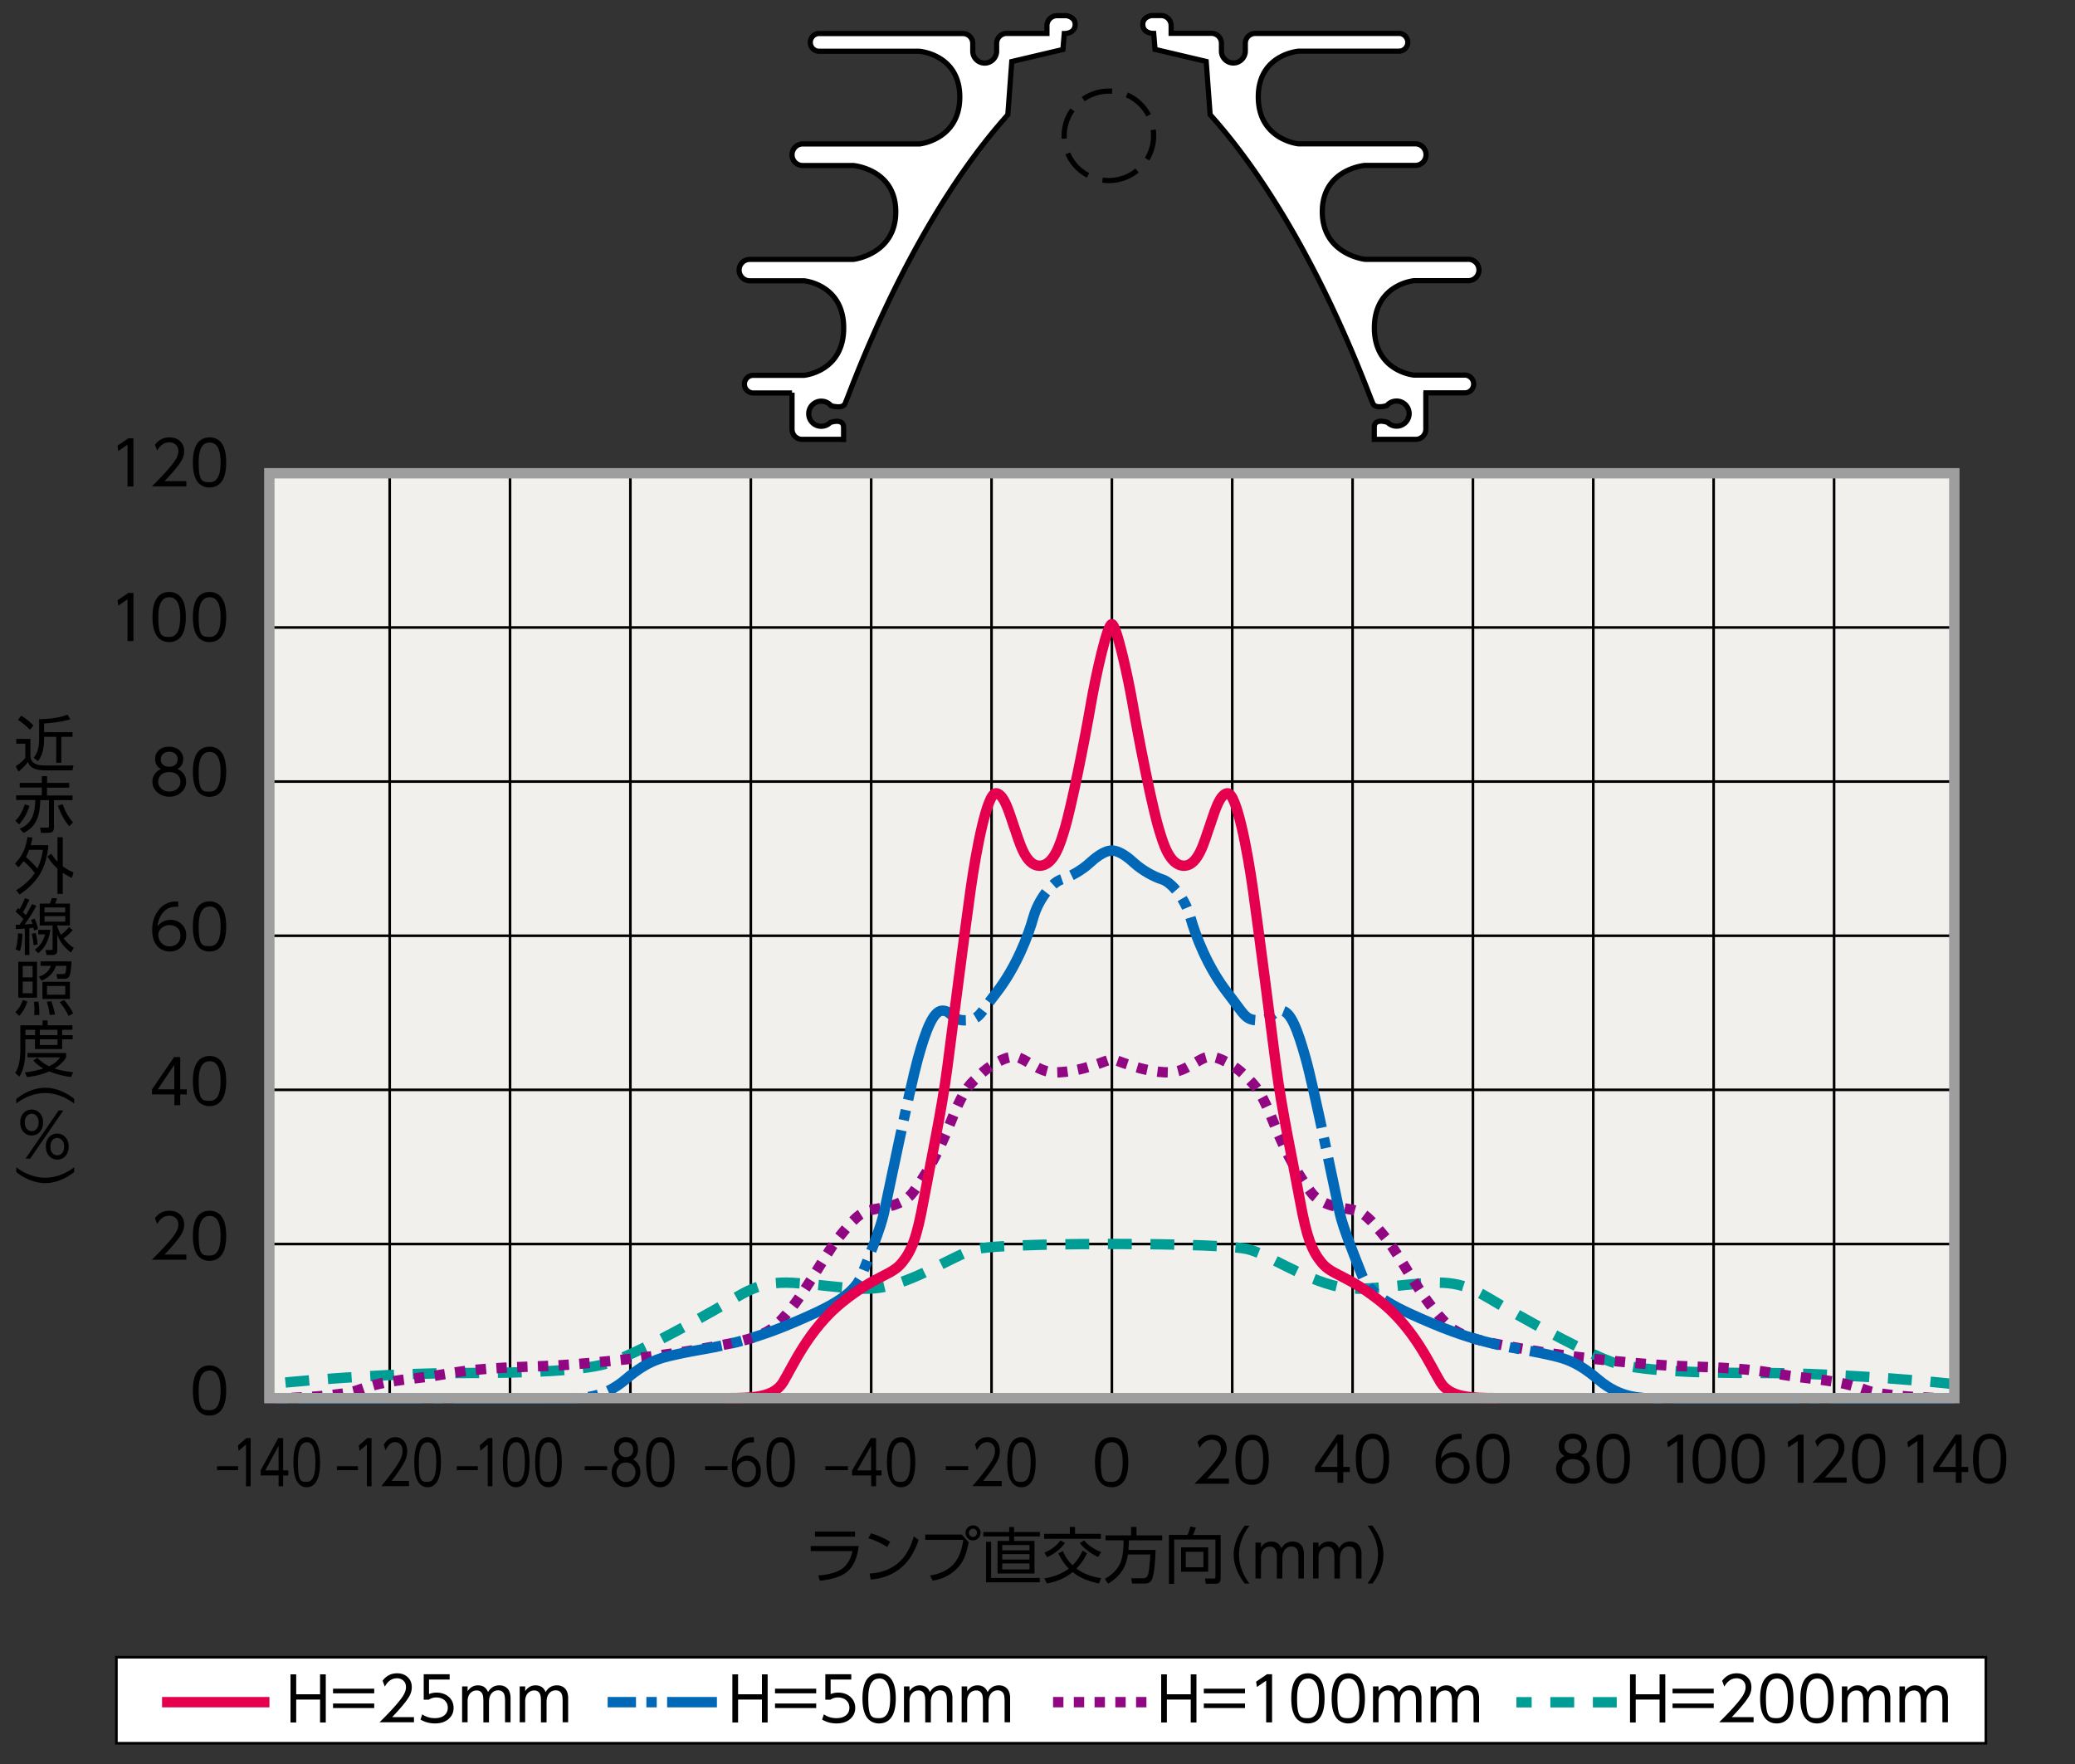 <svg xmlns="http://www.w3.org/2000/svg" id="a" viewBox="0 0 200 170"><rect x="0" y="0" width="200" height="170" fill="#333333" stroke="none"/><defs><style>.c,.d,.h{fill:none}.c{stroke:#009d95;stroke-dasharray:2.3 1.8}.d,.m{stroke:#000}.d{stroke-width:.25px}.m{fill:#fff}.h{stroke:#e4004f}.m{stroke-width:.5px}</style></defs><path d="M25.96 45.61h162.41v89.13H25.96z" style="fill:#f2f0ed"/><path d="M37.56 134.74V45.63M49.16 134.74V45.63M60.76 134.74V45.63M72.37 134.74V45.63M83.97 134.74V45.63M95.57 134.74V45.63M107.17 134.74V45.63M118.77 134.74V45.63M130.37 134.74V45.63M141.97 134.74V45.63M153.57 134.74V45.63M165.17 134.74V45.63M176.78 134.74V45.63M25.96 60.47h162.41M25.96 75.32h162.41M25.96 90.18h162.41M25.96 105.03h162.41M25.96 119.89h162.41" class="d"/><path d="M188.35 133.39c-4.49-.49-12.56-1.07-18.69-1.07s-11.91-.19-14.33-1.07-6.91-3.32-9.84-4.98-4.14-2.83-7.6-2.64c-3.5.19-6.46.88-8.8.39-3.5-.73-7.03-3.27-8.93-3.66-2.07-.42-9.98-.48-13-.48s-10.93.06-13 .48c-1.9.39-5.44 2.93-8.93 3.66-2.35.49-5.31-.19-8.8-.39-3.46-.19-4.66.98-7.6 2.64-2.93 1.66-7.42 4.1-9.84 4.98s-8.2 1.07-14.33 1.07-14.2.59-18.69 1.07" class="c"/><path d="M188.36 134.76c-2.2 0-6.93-.21-8.46-.78-3.06-1.12-5.26-.98-8.76-1.61-3.5-.64-7.03-.59-10.49-.78-3.45-.2-9.84-.88-13.12-1.47s-6.49-1.02-7.94-2.39c-2.59-2.44-4.53-6.59-6.04-8.45-1.51-1.85-2.07-2.44-3.19-2.69-1.12-.24-3.02-.34-4.01-1.71s-2.22-3.21-3.71-6.98c-1.3-3.27-1.99-3.56-2.76-4.35-.78-.78-2.37-1.76-3.32-1.71s-2.29 1.51-3.84 1.51c-2.69 0-5.14-1.27-5.54-1.27s-2.85 1.27-5.53 1.27c-1.55 0-2.89-1.46-3.84-1.51s-2.55.93-3.32 1.71c-.78.78-1.47 1.07-2.76 4.35-1.49 3.77-2.72 5.62-3.71 6.98-.99 1.37-2.89 1.46-4.01 1.71s-1.68.83-3.19 2.69-3.45 6.01-6.04 8.45c-1.45 1.37-4.66 1.81-7.94 2.39-3.28.59-9.67 1.27-13.12 1.47-3.45.19-6.99.15-10.49.78s-5.7.49-8.76 1.61c-1.53.56-6.26.78-8.46.78" style="fill:none;stroke:#910782;stroke-dasharray:1 1 1 1"/><path d="m188.36 134.76-28.23-.01c-1.86 0-3.84.12-6.13-1.84-2.29-1.95-3.58-2.1-5.61-2.54s-5.25-.69-10.23-2.78c-3.37-1.42-6.06-2.64-6.86-4.64-.84-2.12-1.85-4.64-2.16-6.01-.3-1.37-2.5-12.11-3.28-14.9s-1.47-4.64-2.37-4.64-.85.93-2.11.93c-1.38 0-1.36-.45-3.06-2.64-1.94-2.49-3.11-5.57-3.58-7.28s-1.77-3.37-2.72-3.66c-.83-.26-1.97-.91-2.68-1.56-.48-.44-1.39-1.22-2.17-1.22s-1.69.78-2.17 1.22c-.71.66-1.85 1.31-2.68 1.56-.95.29-2.24 1.95-2.72 3.66-.47 1.71-1.64 4.79-3.58 7.28-1.7 2.18-1.68 2.64-3.06 2.64-1.26 0-1.23-.93-2.12-.93s-1.6 1.86-2.37 4.64-2.98 13.53-3.28 14.9-1.31 3.89-2.16 6.01c-.8 2-3.5 3.22-6.86 4.64-4.97 2.09-8.2 2.34-10.23 2.78s-3.32.59-5.61 2.54-4.27 1.84-6.13 1.84l-28.23.01" style="fill:none;stroke:#0068b6;stroke-dasharray:12 1 1 1"/><path d="M144.35 134.74c-2.59 0-4.59-.06-5.5-1.52s-2.46-5.13-5.76-7.77-4.69-2.51-5.72-3.78c-.93-1.15-1.42-2.39-2.07-5.96s-1.77-8.79-2.29-12.84-1.64-12.79-2.22-16.97-1.62-9.45-2.46-9.45-1.41 2.31-1.75 3.22c-.47 1.27-1.04 3.76-2.46 3.76s-2.04-2.31-2.37-3.37c-.69-2.2-2.01-8.91-2.55-12.06s-1.62-7.85-2.04-7.85-1.5 4.7-2.04 7.85-1.86 9.86-2.55 12.06c-.33 1.06-.95 3.37-2.37 3.37s-1.99-2.49-2.46-3.76c-.34-.92-.91-3.22-1.75-3.22s-1.88 5.27-2.46 9.45c-.58 4.17-1.7 12.92-2.22 16.97s-1.64 9.28-2.29 12.84-1.14 4.81-2.07 5.96c-1.03 1.28-2.42 1.15-5.72 3.78-3.3 2.64-4.86 6.3-5.76 7.77-.91 1.46-2.91 1.52-5.5 1.52" class="h"/><path d="M25.96 45.61h162.41v89.13H25.96z" style="stroke:#9e9e9f;fill:none"/><path d="M106.88 17.4a4.31 4.31 0 1 0 0-8.62 4.31 4.31 0 0 0 0 8.62Z" style="fill:none;stroke:#000;stroke-width:.5px;stroke-dasharray:2.94 1.47"/><path d="M137.43 37.89v3.48c0 .54-.44.97-.97.97h-4v-1.16c0-.94 1.29-.47 1.29-.47a1.209 1.209 0 0 0 2.07-.85c0-.67-.54-1.21-1.21-1.21-.38 0-.72.17-.94.44 0 0-1.08.34-1.33-.18-.45-.89-5.99-17.04-15.7-27.86l-.38-5.13-4.93-1.16-.13-1.54c-.39 0-1.05-.15-1.05-.88s.84-.84.84-.84h.92c.54 0 .97.44.97.97v.74h3.88c.54 0 .97.43.97.97v.74c0 .64.52 1.15 1.15 1.15s1.15-.52 1.15-1.15v-.74c0-.54.43-.96.97-.96h13.84c.47 0 .85.39.85.86s-.38.85-.85.85h-9.66s-3.9.29-3.9 4.41 3.86 4.52 3.86 4.52h11.28c.57 0 1.03.48 1.03 1.05s-.46 1.03-1.03 1.03h-4.87s-4.1.34-4.1 4.46 4.1 4.59 4.1 4.59h9.97c.57 0 1.03.46 1.03 1.03s-.46 1.03-1.03 1.03h-5.23s-3.82.34-3.82 4.55 3.82 4.55 3.82 4.55h4.9c.47 0 .85.39.85.86s-.38.85-.85.85h-3.74v.02ZM81.21 42.34h-3.9a.97.97 0 0 1-.97-.97v-3.53.03H72.6a.85.85 0 1 1 0-1.7h4.9s3.82-.35 3.82-4.56-3.82-4.55-3.82-4.55h-5.23c-.57 0-1.03-.46-1.03-1.03S71.7 25 72.27 25h9.97s4.1-.47 4.1-4.59-4.1-4.46-4.1-4.46h-4.87c-.57 0-1.03-.46-1.03-1.03s.46-1.05 1.03-1.05h11.28s3.86-.41 3.86-4.52-3.9-4.41-3.9-4.41h-9.66c-.47 0-.85-.38-.85-.85s.38-.86.85-.86h13.84c.54 0 .97.42.97.96v.74c0 .64.52 1.15 1.15 1.15s1.15-.52 1.15-1.15v-.74c0-.54.43-.97.97-.97h3.88v-.74c0-.54.44-.97.97-.97h.91s.84.11.84.84-.66.88-1.05.88l-.13 1.54-4.93 1.16-.38 5.13c-9.71 10.82-15.26 26.96-15.7 27.86-.26.51-1.34.18-1.34.18-.22-.27-.56-.44-.94-.44-.67 0-1.21.54-1.21 1.21a1.208 1.208 0 0 0 2.07.85s1.29-.47 1.29.47v1.16h-.1Z" class="m"/><path d="M1.57 71.21h1.36v1.66c.02.25.1.45.24.58.14.14.35.23.62.28.15.03.39.04.71.04h2.58l-.1.47H4.52c-.37 0-.64-.02-.81-.05q-.645-.12-.9-.51a1.3 1.3 0 0 1-.12-.26c-.2.3-.51.62-.91.94l-.26-.51c.42-.29.73-.56.92-.82v-1.36h-.87zm.47-2.24c.45.27.85.59 1.18.95l-.34.41c-.13-.15-.31-.31-.52-.49-.24-.2-.45-.36-.63-.47l.31-.38Zm4.76.34c-.69.21-1.54.35-2.55.41v.84h2.74v.45H5.91v2.5h-.49v-2.5H4.25v.16c0 .44-.04.84-.13 1.2-.08.35-.23.68-.46.98l-.41-.32c.19-.25.33-.51.4-.8.08-.3.12-.65.12-1.06v-1.86c1.2-.03 2.11-.18 2.74-.44l.27.45ZM1.85 79.45l-.37-.35c.38-.36.68-.89.91-1.59l.45.16c-.09.29-.21.59-.37.88q-.285.525-.63.9Zm4.82-3.99v.45H4.53v.75h2.46v.45H5.2v2.62c0 .2-.05.34-.14.42-.08.07-.23.11-.43.11h-.68l-.09-.5h.69c.11 0 .17-.04.17-.15v-2.5h-.84c-.02 1.01-.2 1.77-.54 2.26q-.375.57-1.08.9l-.36-.41c.51-.21.88-.52 1.12-.94.23-.41.36-1.01.38-1.82H1.56v-.45h2.47v-.75H1.9v-.45h2.13v-.65h.51v.65h2.14Zm0 4.16c-.46-.54-.82-1.2-1.09-1.97l.46-.15c.13.36.26.67.41.93.15.27.35.55.59.83zM3.35 84.14c-.3-.41-.66-.79-1.08-1.15-.14.21-.31.41-.49.59l-.34-.35c.36-.37.63-.77.83-1.2.17-.37.29-.82.38-1.35l.47.03c-.04.28-.09.52-.16.74h1.7c-.08 1.06-.34 1.96-.76 2.7-.43.76-1.1 1.44-2 2.05l-.35-.41q1.14-.675 1.8-1.65m.25-.44c.26-.52.44-1.12.53-1.8H2.81c-.08.21-.18.45-.31.7.31.25.68.61 1.1 1.09Zm2.45-.21c.29.22.64.41 1.04.59l-.17.53q-.465-.225-.87-.51v2.05h-.51V83.7c-.41-.36-.73-.75-.96-1.16l.37-.27c.17.28.37.54.59.78v-2.36h.51zM2.17 89.99c-.03.69-.11 1.25-.25 1.67l-.42-.17c.13-.34.21-.86.24-1.55zm.32-1.79c.15-.25.35-.6.6-1.07l.41.16c-.32.62-.7 1.22-1.13 1.8h.06l.35-.03.35-.02c-.04-.12-.09-.25-.14-.38l.35-.13c.15.33.26.66.33 1l-.39.14c-.02-.1-.04-.19-.06-.26l-.39.04v2.58h-.44v-2.54c-.35.02-.64.04-.85.05l-.03-.42h.37c.15-.21.27-.39.37-.55-.21-.24-.46-.48-.75-.7l.23-.36s.08.07.13.11h.02c.16-.23.33-.59.52-1.06l.43.15q-.345.78-.63 1.2c.12.11.22.21.28.29Zm.95 1.72c.11.46.17.83.19 1.09l-.39.09c-.02-.3-.08-.67-.17-1.11l.38-.07Zm1.41-.3c-.14 1.01-.53 1.76-1.17 2.24l-.32-.34c.26-.19.47-.41.63-.65.15-.22.26-.5.35-.82h-.65v-.44h1.17Zm1.04.47c.18-.16.29-.25.34-.29.11-.1.25-.25.43-.46l.35.31c-.29.31-.58.57-.88.78.29.38.62.68.98.92l-.28.45c-.28-.22-.5-.44-.68-.64-.25-.29-.46-.65-.63-1.07v1.47c0 .31-.14.47-.43.47h-.61l-.09-.48h.5c.06 0 .11 0 .14-.02.02-.02.04-.06.04-.13v-2.21H3.83v-2.11h.98c.06-.15.12-.32.18-.53l.51.02q-.075.225-.18.51h1.42v2.11H5.51v.09c.11.3.23.57.37.81Zm.4-2.64h-2v.48h2zm0 .84h-2v.53h2zM2.64 96.51c-.19.58-.45 1.04-.79 1.39l-.37-.35c.34-.35.58-.74.72-1.18zm-.88-3.82h1.81v3.46H1.76zm1.38.41h-.95v1.09h.95zm0 1.49h-.95v1.13h.95zm.56 1.95c.06.36.09.7.09 1.03v.25h-.5c.02-.15.03-.3.03-.47 0-.27-.02-.54-.05-.81h.44Zm.21-3.46v-.43h2.98c-.04.83-.12 1.32-.24 1.48-.09.13-.24.2-.44.2h-.68l-.09-.46h.65c.09.01.16-.02.2-.08.04-.07.08-.31.11-.71H5.39c-.21.65-.67 1.13-1.38 1.43l-.26-.38c.28-.11.52-.23.7-.39.2-.17.35-.38.45-.66H3.89Zm2.83 1.54v1.65H4.09v-1.65zm-1.8 1.88c.16.41.28.84.36 1.28l-.51.03c-.04-.39-.14-.82-.28-1.27l.43-.05Zm1.35-1.48H4.53v.84h1.76zm-.11 1.36a6 6 0 0 1 .88 1.28l-.45.25c-.18-.41-.47-.86-.86-1.34zM1.97 98.81H4.1v-.47h.49v.47h2.39v.43h-.99v.52H7v.4H5.99v.94H3.37v-.94h-.93v1.03c0 1.12-.19 1.98-.58 2.57l-.4-.37c.2-.29.32-.62.39-.97.07-.39.11-.81.11-1.26v-2.35Zm3.29 4.17c.54.17 1.13.28 1.79.35l-.21.47c-.82-.12-1.52-.31-2.1-.55-.65.29-1.37.47-2.14.55l-.2-.45c.61-.07 1.2-.19 1.78-.38-.41-.23-.74-.49-.97-.78l.39-.24c.33.33.71.6 1.13.81.47-.22.82-.51 1.06-.86H2.65v-.42h3.72v.43c-.26.42-.63.77-1.12 1.07Zm-1.88-3.74h-.93v.52h.93zm2.16 0h-1.7v.52h1.7zm0 .92h-1.7v.55h1.7zM1.57 105.9c.28-.22.56-.4.84-.55.67-.35 1.32-.52 1.95-.52.73 0 1.46.22 2.21.66.19.11.38.25.58.41v.46c-.3-.23-.61-.42-.91-.57-.63-.3-1.26-.45-1.88-.45-.73 0-1.44.19-2.15.58-.21.11-.42.26-.64.43v-.46ZM3.05 106.93c.32 0 .58.12.79.35s.31.53.31.9-.1.67-.31.9c-.21.24-.47.35-.79.35s-.58-.12-.79-.35-.31-.54-.31-.92.1-.66.31-.88c.21-.24.48-.35.79-.35m0 .41q-.315 0-.51.27-.15.21-.15.57c0 .25.06.45.18.59.13.16.29.24.49.24q.315 0 .51-.27.15-.21.15-.57c0-.25-.06-.46-.18-.6a.6.6 0 0 0-.49-.24Zm-.59 4.32 3.19-4.64h.45l-3.19 4.64zm3.06-2.41c.32 0 .58.12.79.35s.31.53.31.9-.1.67-.31.9c-.21.24-.47.35-.79.35s-.58-.12-.79-.35-.31-.54-.31-.92.1-.65.31-.89c.21-.23.48-.35.79-.35Zm0 .41c-.21 0-.39.09-.51.28q-.15.21-.15.57c0 .36.06.44.18.59.12.16.29.24.48.24q.315 0 .51-.27c.1-.14.15-.33.15-.56 0-.25-.06-.46-.18-.6a.6.6 0 0 0-.49-.24ZM1.57 112.95v-.46c.3.23.6.42.91.56.63.3 1.26.45 1.88.45.73 0 1.45-.2 2.15-.59.21-.11.42-.25.64-.42v.46c-.28.22-.56.4-.84.55-.67.35-1.33.52-1.95.52-.72 0-1.46-.22-2.21-.66-.19-.11-.38-.25-.58-.41M11.33 42.95l1.04-.71h.49v4.64h-.57v-4.02l-.89.61zM14.93 42.87c.36-.48.82-.72 1.4-.72.47 0 .84.15 1.11.46.21.23.31.52.31.88 0 .32-.09.62-.26.91-.27.46-.82 1.12-1.63 1.97h2.1v.5h-3.32q1.02-1.005 1.65-1.74c.31-.36.52-.64.64-.84.17-.28.26-.55.26-.81 0-.28-.09-.49-.28-.65a.9.9 0 0 0-.59-.2c-.49 0-.88.27-1.17.8l-.22-.59ZM20.2 42.15c.32 0 .6.08.84.25.51.34.76 1.07.76 2.17 0 .8-.14 1.4-.41 1.8-.28.4-.68.61-1.21.61-.3 0-.58-.08-.83-.25-.51-.35-.76-1.07-.76-2.16 0-.81.14-1.41.41-1.81.28-.4.68-.61 1.2-.61m0 .5q-1.05 0-1.05 1.89c0 1.89.36 1.93 1.07 1.93s1.04-.64 1.04-1.91-.35-1.91-1.05-1.91ZM11.33 57.85l1.04-.71h.49v4.64h-.57v-4.02l-.89.61zM16.31 57.05c.32 0 .6.08.84.25.51.34.76 1.07.76 2.17 0 .8-.14 1.4-.41 1.8-.28.4-.68.61-1.21.61-.3 0-.58-.08-.83-.25-.51-.35-.76-1.07-.76-2.16 0-.81.14-1.41.41-1.81.28-.4.68-.61 1.2-.61m0 .51q-1.05 0-1.05 1.89c0 1.89.36 1.93 1.07 1.93s1.04-.64 1.04-1.91-.35-1.91-1.05-1.91ZM20.2 57.05c.32 0 .6.08.84.25.51.34.76 1.07.76 2.17 0 .8-.14 1.4-.41 1.8-.28.4-.68.61-1.21.61-.3 0-.58-.08-.83-.25-.51-.35-.76-1.07-.76-2.16 0-.81.14-1.41.41-1.81.28-.4.68-.61 1.2-.61m0 .51q-1.05 0-1.05 1.89c0 1.89.36 1.93 1.07 1.93s1.04-.64 1.04-1.91-.35-1.91-1.05-1.91ZM17.1 74.11c.1.04.2.1.29.16.36.27.55.63.55 1.07 0 .4-.16.75-.47 1.02-.31.28-.7.42-1.15.42s-.84-.14-1.16-.42c-.31-.28-.47-.62-.47-1.02 0-.47.2-.83.59-1.1.08-.05.16-.1.24-.13-.05-.03-.1-.05-.14-.08-.29-.21-.43-.51-.43-.89 0-.32.11-.6.34-.82.24-.24.58-.36 1.01-.36.3 0 .56.07.8.2a1.13 1.13 0 0 1 .56.98c0 .38-.14.68-.43.89-.04.03-.09.06-.14.08Zm-.79.3c-.32 0-.57.08-.76.25-.2.18-.3.41-.3.68s.1.49.31.67q.3.27.78.27.45 0 .75-.27c.2-.18.3-.41.3-.67s-.1-.5-.3-.68c-.19-.17-.45-.25-.76-.25Zm0-1.96q-.375 0-.6.21-.21.195-.21.51c0 .315.07.38.21.52s.34.2.61.2c.25 0 .45-.07.59-.2s.21-.31.21-.52-.07-.38-.21-.51q-.225-.21-.6-.21M20.2 71.96c.32 0 .6.08.84.25.51.34.76 1.07.76 2.17 0 .8-.14 1.4-.41 1.8-.28.4-.68.61-1.21.61-.3 0-.58-.08-.83-.25-.51-.35-.76-1.07-.76-2.16 0-.81.14-1.41.41-1.81.28-.4.68-.61 1.2-.61m0 .51q-1.05 0-1.05 1.89c0 1.89.36 1.93 1.07 1.93s1.04-.64 1.04-1.91-.35-1.91-1.05-1.91ZM17.17 87.38h-.18q-.75 0-1.2.48c-.34.36-.55.83-.61 1.4.33-.4.74-.61 1.25-.61.42 0 .77.13 1.06.4.3.28.46.64.46 1.08s-.15.82-.46 1.12c-.3.3-.68.45-1.12.45-.34 0-.64-.09-.92-.27-.27-.18-.48-.44-.61-.78-.11-.3-.17-.65-.17-1.03 0-.68.17-1.27.5-1.76.44-.65 1.05-.98 1.82-.98h.19v.5Zm-.8 1.77c-.27 0-.51.08-.72.23-.26.18-.39.43-.39.74a1.1 1.1 0 0 0 .49.91c.18.11.38.17.6.17.31 0 .56-.09.75-.28.2-.19.29-.45.29-.78 0-.28-.09-.5-.26-.68-.19-.2-.45-.3-.76-.3ZM20.2 86.87c.32 0 .6.08.84.25.51.34.76 1.07.76 2.17 0 .8-.14 1.4-.41 1.8-.28.4-.68.61-1.21.61-.3 0-.58-.08-.83-.25-.51-.35-.76-1.07-.76-2.16 0-.81.14-1.41.41-1.81.28-.4.68-.61 1.2-.61m0 .5q-1.05 0-1.05 1.89c0 1.89.36 1.92 1.07 1.92s1.04-.64 1.04-1.91-.35-1.91-1.05-1.91ZM17.36 106.51h-.55v-1.04h-2.16v-.48l2.13-3.12h.59v3.11H18v.49h-.63v1.04Zm-2.15-1.53h1.59v-2.36zM20.2 101.77c.32 0 .6.08.84.25.51.34.76 1.07.76 2.17 0 .8-.14 1.4-.41 1.8-.28.4-.68.61-1.21.61-.3 0-.58-.08-.83-.25-.51-.35-.76-1.07-.76-2.16 0-.81.14-1.41.41-1.81.28-.4.68-.61 1.2-.61m0 .51q-1.05 0-1.05 1.89c0 1.89.36 1.92 1.07 1.92s1.04-.64 1.04-1.91-.35-1.91-1.05-1.91ZM14.93 117.4c.36-.48.82-.72 1.4-.72.47 0 .84.15 1.11.46.21.23.31.52.31.88 0 .32-.09.62-.26.91-.27.46-.82 1.12-1.63 1.97h2.1v.5h-3.32q1.02-1.005 1.65-1.74c.31-.36.52-.64.64-.84.17-.28.26-.55.26-.81 0-.28-.09-.49-.28-.65a.9.9 0 0 0-.59-.2c-.49 0-.88.27-1.17.8l-.22-.59ZM20.2 116.68c.32 0 .6.08.84.25.51.34.76 1.07.76 2.17 0 .8-.14 1.4-.41 1.8-.28.4-.68.61-1.21.61-.3 0-.58-.08-.83-.25-.51-.35-.76-1.07-.76-2.16 0-.81.14-1.41.41-1.81.28-.4.68-.61 1.2-.61m0 .51q-1.05 0-1.05 1.89c0 1.89.36 1.92 1.07 1.92s1.04-.64 1.04-1.91-.35-1.91-1.05-1.91ZM20.2 131.59c.32 0 .6.08.84.25.51.34.76 1.07.76 2.17 0 .8-.14 1.4-.41 1.8-.28.4-.68.61-1.21.61-.3 0-.58-.08-.83-.25-.51-.35-.76-1.07-.76-2.16 0-.81.14-1.41.41-1.81.28-.4.68-.61 1.2-.61m0 .5q-1.05 0-1.05 1.89c0 1.89.36 1.92 1.07 1.92s1.04-.64 1.04-1.91-.35-1.91-1.05-1.91ZM20.92 141.3h2.03v.38h-2.03zM22.93 139.3l.83-.71h.4v4.64h-.45v-4.02l-.71.61-.06-.52ZM27.29 143.23h-.44v-1.04h-1.73v-.48l1.7-3.12h.47v3.11h.5v.49h-.5zm-1.72-1.53h1.28v-2.36zM29.56 138.5c.25 0 .48.08.68.25.41.34.61 1.07.61 2.17q0 1.2-.33 1.8c-.22.4-.55.61-.97.61a1 1 0 0 1-.66-.25c-.41-.35-.61-1.07-.61-2.16 0-.81.11-1.41.33-1.81s.54-.61.96-.61Zm0 .5q-.84 0-.84 1.89c0 1.89.28 1.92.85 1.92s.83-.64.83-1.91-.28-1.91-.84-1.91ZM32.47 141.3h2.03v.38h-2.03zM34.58 139.3l.83-.71h.4v4.64h-.45v-4.02l-.71.61-.06-.52ZM36.99 139.22c.29-.48.66-.72 1.12-.72.37 0 .67.15.89.46.16.23.25.52.25.88 0 .32-.07.62-.2.91-.22.46-.65 1.12-1.31 1.97h1.68v.5h-2.66q.81-1.005 1.32-1.74.375-.54.51-.84.21-.42.21-.81c0-.28-.08-.49-.23-.65a.63.63 0 0 0-.47-.2c-.39 0-.7.27-.94.8l-.18-.59ZM41.21 138.5c.25 0 .48.08.68.25.41.34.61 1.07.61 2.17q0 1.2-.33 1.8c-.22.4-.55.61-.97.61a1 1 0 0 1-.66-.25c-.41-.35-.61-1.07-.61-2.16 0-.81.11-1.41.33-1.81s.54-.61.96-.61Zm0 .5q-.84 0-.84 1.89c0 1.89.28 1.92.85 1.92s.83-.64.83-1.91-.28-1.91-.84-1.91ZM44.02 141.3h2.03v.38h-2.03zM46.23 139.3l.83-.71h.4v4.64h-.45v-4.02l-.71.61-.06-.52ZM49.75 138.5c.25 0 .48.08.68.25.41.34.61 1.07.61 2.17q0 1.2-.33 1.8c-.22.4-.55.61-.97.61a1 1 0 0 1-.66-.25c-.41-.35-.61-1.07-.61-2.16 0-.81.11-1.41.33-1.81s.54-.61.96-.61Zm0 .5q-.84 0-.84 1.89c0 1.89.28 1.92.85 1.92s.83-.64.83-1.91-.28-1.91-.84-1.91ZM52.86 138.5c.25 0 .48.08.68.25.41.34.61 1.07.61 2.17q0 1.2-.33 1.8c-.22.4-.55.61-.97.61a1 1 0 0 1-.66-.25c-.41-.35-.61-1.07-.61-2.16 0-.81.11-1.41.33-1.81s.54-.61.96-.61Zm0 .5q-.84 0-.84 1.89c0 1.89.28 1.92.85 1.92s.83-.64.83-1.91-.28-1.91-.84-1.91ZM56.36 141.3h2.16v.38h-2.16zM61.01 140.65c.09.04.17.1.25.16.31.27.46.63.46 1.07 0 .4-.13.75-.4 1.02-.27.28-.59.42-.98.42s-.71-.14-.98-.42-.4-.62-.4-1.02c0-.47.17-.83.5-1.1.07-.05.14-.1.21-.13-.04-.03-.08-.05-.11-.08-.24-.21-.37-.51-.37-.89 0-.32.1-.6.29-.82.21-.24.49-.36.86-.36.25 0 .48.07.68.2.16.11.29.27.38.49.06.15.09.32.09.49 0 .38-.12.68-.37.89-.03.03-.07.06-.11.08m-.67.3c-.27 0-.49.08-.65.25-.17.18-.26.41-.26.68s.09.49.26.67q.255.27.66.27c.25 0 .46-.09.64-.27.17-.18.26-.41.26-.67s-.09-.5-.26-.68c-.16-.17-.38-.25-.65-.25m0-1.97q-.315 0-.51.21-.18.195-.18.51c0 .315.06.38.18.52s.29.2.52.2c.21 0 .38-.07.5-.2s.18-.31.18-.52-.06-.38-.18-.51a.66.66 0 0 0-.51-.21M63.64 138.5c.27 0 .51.08.72.25.43.34.65 1.07.65 2.17 0 .8-.12 1.4-.35 1.8-.24.4-.58.61-1.03.61-.26 0-.49-.08-.7-.25-.43-.35-.65-1.07-.65-2.16 0-.81.12-1.41.35-1.81.24-.4.58-.61 1.02-.61Zm0 .5q-.9 0-.9 1.89c0 1.89.3 1.92.91 1.92s.88-.64.88-1.91-.3-1.91-.9-1.91ZM67.96 141.3h2.16v.38h-2.16zM72.67 139.01h-.15q-.63 0-1.02.48c-.29.36-.46.83-.52 1.4.28-.4.63-.61 1.06-.61.36 0 .66.13.9.4q.39.42.39 1.08c0 .66-.13.82-.39 1.12s-.57.45-.95.45c-.28 0-.55-.09-.78-.27s-.4-.44-.52-.78c-.1-.3-.15-.65-.15-1.03 0-.68.14-1.27.42-1.76.37-.65.89-.98 1.55-.98h.16zm-.68 1.76c-.23 0-.43.08-.62.23-.22.18-.33.43-.33.74 0 .19.04.36.12.53.07.16.17.28.3.38.15.11.32.17.51.17.26 0 .47-.09.64-.28s.25-.45.25-.78c0-.28-.07-.5-.22-.68-.16-.2-.38-.3-.65-.3ZM75.24 138.5c.27 0 .51.08.72.25.43.34.65 1.07.65 2.17 0 .8-.12 1.4-.35 1.8-.24.4-.58.61-1.03.61-.26 0-.49-.08-.7-.25-.43-.35-.65-1.07-.65-2.16 0-.81.12-1.41.35-1.81.24-.4.58-.61 1.02-.61Zm0 .5q-.9 0-.9 1.89c0 1.89.3 1.92.91 1.92s.88-.64.88-1.91-.3-1.91-.9-1.91ZM79.56 141.3h2.16v.38h-2.16zM84.44 143.23h-.47v-1.04h-1.84v-.48l1.81-3.12h.5v3.11h.53v.49h-.53zm-1.83-1.53h1.35v-2.36zM86.85 138.5c.27 0 .51.08.72.25.43.34.65 1.07.65 2.17 0 .8-.12 1.4-.35 1.8-.24.4-.58.61-1.03.61-.26 0-.49-.08-.7-.25-.43-.35-.65-1.07-.65-2.16 0-.81.12-1.41.35-1.81.24-.4.58-.61 1.02-.61Zm0 .5q-.9 0-.9 1.89c0 1.89.3 1.92.91 1.92s.88-.64.88-1.91-.3-1.91-.9-1.91ZM91.16 141.3h2.16v.38h-2.16zM93.97 139.22c.3-.48.7-.72 1.19-.72.4 0 .71.15.95.46.17.23.26.52.26.88 0 .32-.07.62-.22.91-.23.46-.69 1.12-1.39 1.97h1.79v.5h-2.82c.58-.67 1.05-1.25 1.4-1.74.26-.36.44-.64.55-.84.15-.28.22-.55.22-.81 0-.28-.08-.49-.24-.65-.14-.13-.3-.2-.5-.2-.41 0-.75.27-1 .8l-.19-.59ZM98.45 138.5c.27 0 .51.08.72.25.43.34.65 1.07.65 2.17 0 .8-.12 1.4-.35 1.8-.24.4-.58.61-1.03.61-.26 0-.49-.08-.7-.25-.43-.35-.65-1.07-.65-2.16 0-.81.12-1.41.35-1.81.24-.4.58-.61 1.02-.61Zm0 .5q-.9 0-.9 1.89c0 1.89.3 1.92.91 1.92s.88-.64.88-1.91-.3-1.91-.9-1.91ZM107.15 138.5c.32 0 .6.08.84.25.51.34.76 1.07.76 2.17 0 .8-.14 1.4-.41 1.8-.28.4-.68.61-1.21.61-.3 0-.58-.08-.83-.25-.51-.35-.76-1.07-.76-2.16 0-.81.14-1.41.41-1.81.28-.4.68-.61 1.2-.61m0 .5q-1.05 0-1.05 1.89c0 1.89.36 1.92 1.07 1.92s1.04-.64 1.04-1.91-.35-1.91-1.05-1.91ZM115.42 138.99c.36-.48.82-.72 1.4-.72.46 0 .84.15 1.11.46.21.23.31.52.31.88 0 .32-.08.62-.26.91-.27.46-.82 1.12-1.63 1.97h2.1v.5h-3.32q1.02-1.005 1.65-1.74c.31-.36.52-.64.64-.84.17-.28.26-.55.26-.81 0-.28-.09-.49-.28-.65a.9.9 0 0 0-.59-.2c-.49 0-.88.27-1.18.8l-.22-.59ZM120.69 138.27c.32 0 .6.08.84.25.51.34.76 1.07.76 2.17 0 .8-.14 1.4-.41 1.8-.28.4-.68.61-1.21.61-.3 0-.58-.08-.83-.25-.51-.35-.76-1.07-.76-2.16 0-.81.14-1.41.41-1.81.28-.4.68-.61 1.2-.61m0 .51q-1.05 0-1.05 1.89c0 1.89.36 1.92 1.07 1.92s1.04-.64 1.04-1.91-.35-1.91-1.05-1.91ZM129.46 142.9h-.55v-1.04h-2.16v-.48l2.13-3.12h.59v3.11h.63v.49h-.63v1.04Zm-2.15-1.53h1.59v-2.36zM132.29 138.17c.32 0 .6.08.84.25.51.34.76 1.07.76 2.17 0 .8-.14 1.4-.41 1.8-.28.4-.68.61-1.21.61-.3 0-.58-.08-.83-.25-.51-.35-.76-1.07-.76-2.16 0-.81.14-1.41.41-1.81.28-.4.68-.61 1.2-.61m0 .5q-1.05 0-1.05 1.89c0 1.89.36 1.92 1.07 1.92s1.04-.64 1.04-1.91-.35-1.91-1.05-1.91ZM160.7 138.97l1.04-.71h.49v4.64h-.57v-4.02l-.89.61-.08-.52ZM164.75 138.17c.32 0 .6.08.84.25.51.34.76 1.07.76 2.17 0 .8-.14 1.4-.41 1.8-.28.4-.68.61-1.21.61-.3 0-.58-.08-.83-.25-.51-.35-.76-1.07-.76-2.16 0-.81.14-1.41.41-1.81.28-.4.68-.61 1.2-.61m0 .5q-1.05 0-1.05 1.89c0 1.89.36 1.92 1.07 1.92s1.04-.64 1.04-1.91-.35-1.91-1.05-1.91ZM168.51 138.17c.32 0 .6.08.84.25.51.34.76 1.07.76 2.17 0 .8-.14 1.4-.41 1.8-.28.4-.68.61-1.21.61-.3 0-.58-.08-.83-.25-.51-.35-.76-1.07-.76-2.16 0-.81.14-1.41.41-1.81.28-.4.68-.61 1.2-.61m0 .5q-1.05 0-1.05 1.89c0 1.89.36 1.92 1.07 1.92s1.04-.64 1.04-1.91-.35-1.91-1.05-1.91ZM152.4 140.32c.1.04.2.1.29.16.36.27.55.63.55 1.07 0 .4-.16.75-.47 1.02-.31.28-.7.42-1.16.42s-.84-.14-1.16-.42c-.31-.28-.47-.62-.47-1.02 0-.47.2-.83.59-1.1.08-.05.16-.1.24-.13-.05-.03-.09-.05-.14-.08-.29-.21-.43-.51-.43-.89 0-.32.11-.6.34-.82.24-.24.58-.36 1.01-.36.3 0 .56.07.8.2a1.13 1.13 0 0 1 .56.98c0 .38-.14.68-.43.89-.04.03-.08.06-.13.08Zm-.79.3c-.32 0-.58.08-.76.25-.2.18-.3.41-.3.68s.1.49.31.67q.3.27.78.27.45 0 .75-.27c.2-.18.3-.41.3-.67s-.1-.5-.3-.68c-.19-.17-.45-.25-.76-.25Zm0-1.97q-.375 0-.6.21-.21.195-.21.51c0 .315.07.38.21.52s.34.2.61.2c.25 0 .45-.07.59-.2s.21-.31.21-.52-.07-.38-.21-.51q-.225-.21-.6-.21M155.5 138.17c.32 0 .6.08.84.25.51.34.76 1.07.76 2.17 0 .8-.14 1.4-.41 1.8-.28.4-.68.61-1.21.61-.3 0-.58-.08-.83-.25-.51-.35-.76-1.07-.76-2.16 0-.81.14-1.41.41-1.81.28-.4.68-.61 1.2-.61m0 .5q-1.05 0-1.05 1.89c0 1.89.36 1.92 1.07 1.92s1.04-.64 1.04-1.91-.35-1.91-1.05-1.91ZM140.87 138.68h-.18q-.75 0-1.2.48c-.34.36-.55.83-.61 1.4.33-.4.74-.61 1.25-.61.42 0 .77.13 1.06.4.3.28.46.64.46 1.08s-.15.82-.46 1.12c-.3.3-.68.45-1.12.45-.33 0-.64-.09-.92-.27-.27-.18-.48-.44-.61-.78-.12-.3-.17-.65-.17-1.03 0-.68.17-1.27.5-1.76.44-.65 1.05-.98 1.82-.98h.19v.5Zm-.8 1.76c-.27 0-.51.08-.72.23-.26.18-.39.43-.39.74a1.1 1.1 0 0 0 .49.91c.18.11.38.17.6.17.31 0 .56-.09.75-.28.2-.19.29-.45.29-.78 0-.28-.08-.5-.26-.68-.19-.2-.45-.3-.76-.3ZM143.9 138.17c.32 0 .6.08.84.25.51.34.76 1.07.76 2.17 0 .8-.14 1.4-.41 1.8-.28.4-.68.61-1.21.61-.3 0-.58-.08-.83-.25-.51-.35-.76-1.07-.76-2.16 0-.81.14-1.41.41-1.81.28-.4.68-.61 1.2-.61m0 .5q-1.05 0-1.05 1.89c0 1.89.36 1.92 1.07 1.92s1.04-.64 1.04-1.91-.35-1.91-1.05-1.91ZM183.85 138.97l1.04-.71h.49v4.64h-.57v-4.02l-.89.61-.08-.52ZM189.06 142.9h-.55v-1.04h-2.16v-.48l2.13-3.12h.59v3.11h.63v.49h-.63v1.04Zm-2.15-1.53h1.59v-2.36zM191.78 138.17c.32 0 .6.08.84.25.51.34.76 1.07.76 2.17 0 .8-.14 1.4-.41 1.8-.28.4-.68.61-1.21.61-.3 0-.58-.08-.83-.25-.51-.35-.76-1.07-.76-2.16 0-.81.14-1.41.41-1.81.28-.4.68-.61 1.2-.61m0 .5q-1.05 0-1.05 1.89c0 1.89.36 1.92 1.07 1.92s1.04-.64 1.04-1.91-.35-1.91-1.05-1.91ZM172.31 138.97l1.04-.71h.49v4.64h-.57v-4.02l-.89.61-.08-.52ZM174.96 138.89c.36-.48.82-.72 1.4-.72.46 0 .84.15 1.11.46.21.23.31.52.31.88 0 .32-.08.62-.26.91-.27.46-.82 1.12-1.63 1.97h2.1v.5h-3.32q1.02-1.005 1.65-1.74c.31-.36.52-.64.64-.84.17-.28.26-.55.26-.81 0-.28-.09-.49-.28-.65a.9.9 0 0 0-.59-.2c-.49 0-.88.27-1.18.8l-.22-.59ZM180.12 138.17c.32 0 .6.08.84.25.51.34.76 1.07.76 2.17 0 .8-.14 1.4-.41 1.8-.28.4-.68.61-1.21.61-.3 0-.58-.08-.83-.25-.51-.35-.76-1.07-.76-2.16 0-.81.14-1.41.41-1.81.28-.4.68-.61 1.2-.61m0 .5q-1.05 0-1.05 1.89c0 1.89.36 1.92 1.07 1.92s1.04-.64 1.04-1.91-.35-1.91-1.05-1.91ZM78.14 148.99h4.63c-.15 1.24-.57 2.1-1.26 2.59-.54.39-1.37.64-2.49.76l-.15-.51c1.01-.08 1.77-.29 2.27-.63.29-.2.53-.49.73-.86.14-.26.23-.54.29-.86h-4.02zm.41-1.39h3.86v.49h-3.86zM83.96 147.77c.68.21 1.3.48 1.84.82l-.29.5a7 7 0 0 0-1.82-.85zm-.04 4.46-.1-.59c1.1-.06 2-.39 2.71-.98.56-.47 1-1.1 1.32-1.92.07-.18.14-.4.23-.67l.46.34a7.4 7.4 0 0 1-.55 1.27c-.64 1.15-1.57 1.92-2.78 2.3q-.6.195-1.29.24ZM89.17 147.89h3.54l.65.74c-.09.5-.2.91-.31 1.23-.21.59-.55 1.09-1.03 1.51-.59.51-1.29.83-2.13.96l-.25-.5c1.05-.16 1.83-.56 2.36-1.2.44-.55.72-1.29.84-2.23h-3.66v-.51Zm4.63-.89a.717.717 0 0 1 .71.72q0 .315-.24.54c-.14.12-.3.19-.48.19q-.33 0-.54-.24a.73.73 0 0 1-.19-.49c0-.21.08-.39.24-.53.14-.12.3-.19.5-.19m-.02.33c-.11 0-.21.04-.29.13-.07.07-.1.16-.1.26 0 .12.04.21.13.29.07.07.16.1.26.1.12 0 .21-.04.29-.13.07-.08.1-.17.1-.27a.36.36 0 0 0-.13-.29.36.36 0 0 0-.27-.1ZM100.23 147.64v.43h-2.49v.43h1.97v3.14h-3.56v-3.14h1.12v-.43h-2.49v-.43h2.49v-.48h.47v.48zm-.01 4.43v.42h-5.18v-3.91h.49v3.49zm-.99-3.17H96.6v.51h2.63zm0 .87H96.6v.53h2.63zm0 .9H96.6v.58h2.63zM103.12 147.15h.5v.67h2.49v.48h-5.47v-.48h2.48zm-.11 4.01c-.4-.39-.73-.88-1-1.47l.44-.21c.23.54.54 1 .93 1.37.4-.4.72-.87.97-1.41l.42.24a5 5 0 0 1-1.02 1.48c.63.48 1.42.79 2.38.93l-.2.51c-1.03-.19-1.88-.56-2.54-1.1-.67.56-1.5.92-2.49 1.1l-.24-.49c.94-.15 1.73-.47 2.36-.94Zm-.36-2.46c-.24.32-.51.6-.8.82-.26.2-.56.38-.92.55l-.26-.44c.69-.3 1.2-.7 1.54-1.18zm3.2 1.35c-.3-.13-.62-.31-.94-.55-.34-.25-.62-.51-.83-.78l.42-.27c.38.47.92.84 1.63 1.13l-.27.46ZM108.74 149.37h2.64c-.02.78-.07 1.42-.14 1.93-.07.48-.14.8-.23.95-.08.15-.21.26-.36.31-.1.04-.24.05-.41.05h-1.12l-.09-.51h1.15c.21 0 .36-.09.45-.28.08-.18.14-.63.2-1.35.02-.25.03-.47.04-.66h-2.16c-.09.64-.28 1.18-.58 1.61q-.465.675-1.32 1.2l-.32-.46c.74-.42 1.23-.93 1.49-1.53.21-.48.31-1.21.32-2.19h-1.74v-.47h2.46v-.82h.52v.82h2.48v.47h-3.21c0 .22-.02.52-.05.91ZM117.65 147.91v4.2q0 .3-.15.42c-.08.07-.22.1-.41.1h-.87l-.08-.5h.81c.07 0 .12 0 .16-.04.03-.03.04-.08.04-.17v-3.55h-3.98v4.27h-.5v-4.72h1.79q.165-.36.27-.81l.53.1q-.09.3-.27.72h2.67Zm-1.2 1.21v2.35h-2.61v-2.35zm-.46.43h-1.7v1.49h1.7zM119.98 152.61c-.22-.28-.4-.56-.55-.84-.35-.67-.52-1.32-.52-1.95 0-.45.09-.92.28-1.42.19-.49.45-.94.79-1.37h.46c-.23.3-.42.6-.57.91-.3.63-.45 1.26-.45 1.88 0 .73.2 1.44.59 2.15.11.2.25.42.42.64h-.46ZM123.6 152.13h-.53v-2c0-.31-.03-.54-.08-.68-.1-.26-.29-.4-.57-.4-.25 0-.46.09-.63.28s-.25.44-.25.76v2.03h-.53v-3.46h.53v.46c.25-.37.58-.56.99-.56.47 0 .8.21.98.65.25-.43.61-.65 1.09-.65.35 0 .62.12.82.35.15.18.24.44.26.78v2.43h-.53v-2c0-.34-.03-.57-.08-.7-.1-.25-.3-.38-.59-.38-.23 0-.43.08-.59.25-.19.19-.29.49-.29.9v1.92ZM129.15 152.13h-.53v-2c0-.31-.03-.54-.08-.68-.1-.26-.29-.4-.57-.4-.25 0-.46.09-.63.28s-.25.44-.25.76v2.03h-.53v-3.46h.53v.46c.25-.37.58-.56.99-.56.47 0 .8.21.98.65.25-.43.61-.65 1.09-.65.35 0 .62.12.82.35.15.18.24.44.26.78v2.43h-.53v-2c0-.34-.03-.57-.08-.7-.1-.25-.3-.38-.59-.38-.23 0-.43.08-.59.25-.19.19-.29.49-.29.9v1.92ZM132.26 152.61h-.46c.23-.3.42-.61.57-.91.3-.63.45-1.26.45-1.88 0-.73-.2-1.45-.59-2.15-.11-.2-.25-.42-.42-.64h.46c.22.28.4.56.55.84.35.67.52 1.32.52 1.95 0 .72-.22 1.46-.66 2.21-.11.19-.25.38-.41.59Z"/><path d="M11.22 159.71h180.19V168H11.22z" style="stroke-width:.25px;stroke:#000;stroke-miterlimit:10;fill:#fff"/><path d="M155.83 164.05h-9.67" class="c"/><path d="M110.5 164.04h-9.18" style="fill:none;stroke-dasharray:1 1;stroke:#910782"/><path d="M69.1 164.04H58.57" style="fill:none;stroke-dasharray:4.8 1 1 1;stroke:#0068b6"/><path d="M25.97 164.04H15.62" class="h"/><path d="M28.55 163.28h2.3v-1.92h.55V166h-.55v-2.21h-2.3V166H28v-4.64h.55zM32.1 162.74h3.97v.45H32.1zm0 1.43h3.97v.44H32.1zM36.87 161.98c.36-.48.82-.72 1.4-.72.47 0 .84.15 1.11.46.21.23.31.52.31.88 0 .32-.09.62-.26.91-.27.46-.82 1.12-1.63 1.97h2.1v.5h-3.32q1.02-1.005 1.65-1.74c.31-.36.52-.64.64-.84.17-.28.26-.55.26-.81 0-.28-.09-.49-.28-.65a.9.9 0 0 0-.59-.2c-.49 0-.88.27-1.17.8l-.22-.59ZM43.34 161.36v.5h-1.99v1.4c.22-.09.46-.14.72-.14.46 0 .85.13 1.15.38.33.28.5.65.5 1.09s-.16.78-.48 1.07c-.33.29-.77.43-1.32.43-.5 0-.96-.12-1.39-.37l.17-.51c.35.25.75.37 1.21.37.41 0 .73-.1.95-.3.2-.18.3-.42.3-.71s-.11-.54-.33-.73c-.21-.17-.47-.25-.79-.25-.26 0-.5.07-.7.21h-.5v-2.45h2.5ZM47.12 165.99h-.53v-2c0-.31-.02-.54-.07-.68-.1-.26-.29-.4-.57-.4-.25 0-.46.09-.63.28s-.25.44-.25.76v2.03h-.53v-3.46h.53v.46c.25-.37.58-.56.99-.56.48 0 .8.21.98.65.25-.43.61-.65 1.09-.65.35 0 .62.12.82.35.15.18.24.44.26.78v2.43h-.53v-2c0-.34-.03-.57-.08-.7-.1-.25-.3-.38-.59-.38-.23 0-.43.08-.59.25-.19.19-.29.49-.29.9v1.92ZM52.67 165.99h-.53v-2c0-.31-.02-.54-.07-.68-.1-.26-.29-.4-.57-.4-.25 0-.46.09-.63.28s-.25.44-.25.76v2.03h-.53v-3.46h.53v.46c.25-.37.58-.56.99-.56.48 0 .8.21.98.65.25-.43.61-.65 1.09-.65.35 0 .62.12.82.35.15.18.24.44.26.78v2.43h-.53v-2c0-.34-.03-.57-.08-.7-.1-.25-.3-.38-.59-.38-.23 0-.43.08-.59.25-.19.19-.29.49-.29.9v1.92ZM71.14 163.28h2.3v-1.92h.55V166h-.55v-2.21h-2.3V166h-.55v-4.64h.55zM74.7 162.74h3.97v.45H74.7zm0 1.43h3.97v.44H74.7zM82.05 161.36v.5h-1.99v1.4c.22-.09.46-.14.72-.14.46 0 .85.13 1.15.38.33.28.5.65.5 1.09s-.16.78-.48 1.07c-.33.29-.77.43-1.32.43-.5 0-.96-.12-1.39-.37l.17-.51c.35.25.75.37 1.21.37.41 0 .73-.1.95-.3.2-.18.3-.42.3-.71s-.11-.54-.33-.73c-.21-.17-.47-.25-.79-.25-.26 0-.5.07-.7.21h-.5v-2.45h2.5ZM84.74 161.26c.32 0 .6.08.84.25.51.34.76 1.07.76 2.17 0 .8-.14 1.4-.41 1.8-.28.4-.68.61-1.21.61-.3 0-.58-.08-.83-.25-.51-.35-.76-1.07-.76-2.16 0-.81.14-1.41.41-1.81.28-.4.68-.61 1.2-.61m0 .51q-1.05 0-1.05 1.89c0 1.89.36 1.92 1.07 1.92s1.04-.64 1.04-1.91-.35-1.91-1.05-1.91ZM89.71 165.99h-.53v-2c0-.31-.02-.54-.07-.68-.1-.26-.29-.4-.57-.4-.25 0-.46.09-.63.28s-.25.44-.25.76v2.03h-.53v-3.46h.53v.46c.25-.37.58-.56.99-.56.48 0 .8.21.98.65.25-.43.61-.65 1.09-.65.35 0 .62.12.82.35.15.18.24.44.26.78v2.43h-.53v-2c0-.34-.03-.57-.08-.7-.1-.25-.3-.38-.59-.38-.23 0-.43.08-.59.25-.19.19-.29.49-.29.9v1.92ZM95.27 165.99h-.53v-2c0-.31-.02-.54-.07-.68-.1-.26-.29-.4-.57-.4-.25 0-.46.09-.63.28s-.25.44-.25.76v2.03h-.53v-3.46h.53v.46c.25-.37.58-.56.99-.56.48 0 .8.21.98.65.25-.43.61-.65 1.09-.65.35 0 .62.12.82.35.15.18.24.44.26.78v2.43h-.53v-2c0-.34-.03-.57-.08-.7-.1-.25-.3-.38-.59-.38-.23 0-.43.08-.59.25-.19.19-.29.49-.29.9v1.92ZM112.47 163.28h2.3v-1.92h.55V166h-.55v-2.21h-2.3V166h-.55v-4.64h.55zM116.03 162.74H120v.45h-3.97zm0 1.43H120v.44h-3.97zM121.08 162.06l1.04-.71h.49v4.64h-.57v-4.02l-.89.61-.08-.52ZM126.07 161.26c.32 0 .6.08.84.25.51.34.76 1.07.76 2.17 0 .8-.14 1.4-.41 1.8-.28.4-.68.61-1.21.61-.3 0-.58-.08-.83-.25-.51-.35-.76-1.07-.76-2.16 0-.81.14-1.41.41-1.81.28-.4.68-.61 1.2-.61m0 .51q-1.05 0-1.05 1.89c0 1.89.36 1.92 1.07 1.92s1.04-.64 1.04-1.91-.35-1.91-1.05-1.91ZM129.96 161.26c.32 0 .6.08.84.25.51.34.76 1.07.76 2.17 0 .8-.14 1.4-.41 1.8-.28.4-.68.61-1.21.61-.3 0-.58-.08-.83-.25-.51-.35-.76-1.07-.76-2.16 0-.81.14-1.41.41-1.81.28-.4.68-.61 1.2-.61m0 .51q-1.05 0-1.05 1.89c0 1.89.36 1.92 1.07 1.92s1.04-.64 1.04-1.91-.35-1.91-1.05-1.91ZM134.93 165.99h-.53v-2c0-.31-.03-.54-.08-.68-.1-.26-.29-.4-.57-.4-.25 0-.46.09-.63.28s-.25.44-.25.76v2.03h-.53v-3.46h.53v.46c.25-.37.58-.56.99-.56.47 0 .8.21.98.65.25-.43.61-.65 1.09-.65.35 0 .62.12.82.35.15.18.24.44.26.78v2.43h-.53v-2c0-.34-.03-.57-.08-.7-.1-.25-.3-.38-.59-.38-.23 0-.43.08-.59.25-.19.19-.29.49-.29.9v1.92ZM140.48 165.99h-.53v-2c0-.31-.03-.54-.08-.68-.1-.26-.29-.4-.57-.4-.25 0-.46.09-.63.28s-.25.44-.25.76v2.03h-.53v-3.46h.53v.46c.25-.37.58-.56.99-.56.47 0 .8.21.98.65.25-.43.61-.65 1.09-.65.35 0 .62.12.82.35.15.18.24.44.26.78v2.43h-.53v-2c0-.34-.03-.57-.08-.7-.1-.25-.3-.38-.59-.38-.23 0-.43.08-.59.25-.19.19-.29.49-.29.9v1.92ZM157.66 163.28h2.3v-1.92h.55V166h-.55v-2.21h-2.3V166h-.55v-4.64h.55zM161.21 162.74h3.97v.45h-3.97zm0 1.43h3.97v.44h-3.97zM165.99 161.98c.36-.48.82-.72 1.4-.72.46 0 .84.15 1.11.46.21.23.31.52.31.88 0 .32-.08.62-.26.91-.27.46-.82 1.12-1.63 1.97h2.1v.5h-3.32q1.02-1.005 1.65-1.74c.31-.36.52-.64.64-.84.17-.28.26-.55.26-.81 0-.28-.09-.49-.28-.65a.9.9 0 0 0-.59-.2c-.49 0-.88.27-1.18.8l-.22-.59ZM171.26 161.26c.32 0 .6.08.84.25.51.34.76 1.07.76 2.17 0 .8-.14 1.4-.41 1.8-.28.4-.68.61-1.21.61-.3 0-.58-.08-.83-.25-.51-.35-.76-1.07-.76-2.16 0-.81.14-1.41.41-1.81.28-.4.68-.61 1.2-.61m0 .51q-1.05 0-1.05 1.89c0 1.89.36 1.92 1.07 1.92s1.04-.64 1.04-1.91-.35-1.91-1.05-1.91ZM175.14 161.26c.32 0 .6.08.84.25.51.34.76 1.07.76 2.17 0 .8-.14 1.4-.41 1.8-.28.4-.68.61-1.21.61-.3 0-.58-.08-.83-.25-.51-.35-.76-1.07-.76-2.16 0-.81.14-1.41.41-1.81.28-.4.68-.61 1.2-.61m0 .51q-1.05 0-1.05 1.89c0 1.89.36 1.92 1.07 1.92s1.04-.64 1.04-1.91-.35-1.91-1.05-1.91ZM180.12 165.99h-.53v-2c0-.31-.03-.54-.08-.68-.1-.26-.29-.4-.57-.4-.25 0-.46.09-.63.28s-.25.44-.25.76v2.03h-.53v-3.46h.53v.46c.25-.37.58-.56.99-.56.47 0 .8.21.98.65.25-.43.61-.65 1.09-.65.35 0 .62.12.82.35.15.18.24.44.26.78v2.43h-.53v-2c0-.34-.03-.57-.08-.7-.1-.25-.3-.38-.59-.38-.23 0-.43.08-.59.25-.19.19-.29.49-.29.9v1.92ZM185.67 165.99h-.53v-2c0-.31-.03-.54-.08-.68-.1-.26-.29-.4-.57-.4-.25 0-.46.09-.63.28s-.25.44-.25.76v2.03h-.53v-3.46h.53v.46c.25-.37.58-.56.99-.56.47 0 .8.21.98.65.25-.43.61-.65 1.09-.65.35 0 .62.12.82.35.15.18.24.44.26.78v2.43h-.53v-2c0-.34-.03-.57-.08-.7-.1-.25-.3-.38-.59-.38-.23 0-.43.08-.59.25-.19.19-.29.49-.29.9v1.92Z"/></svg>